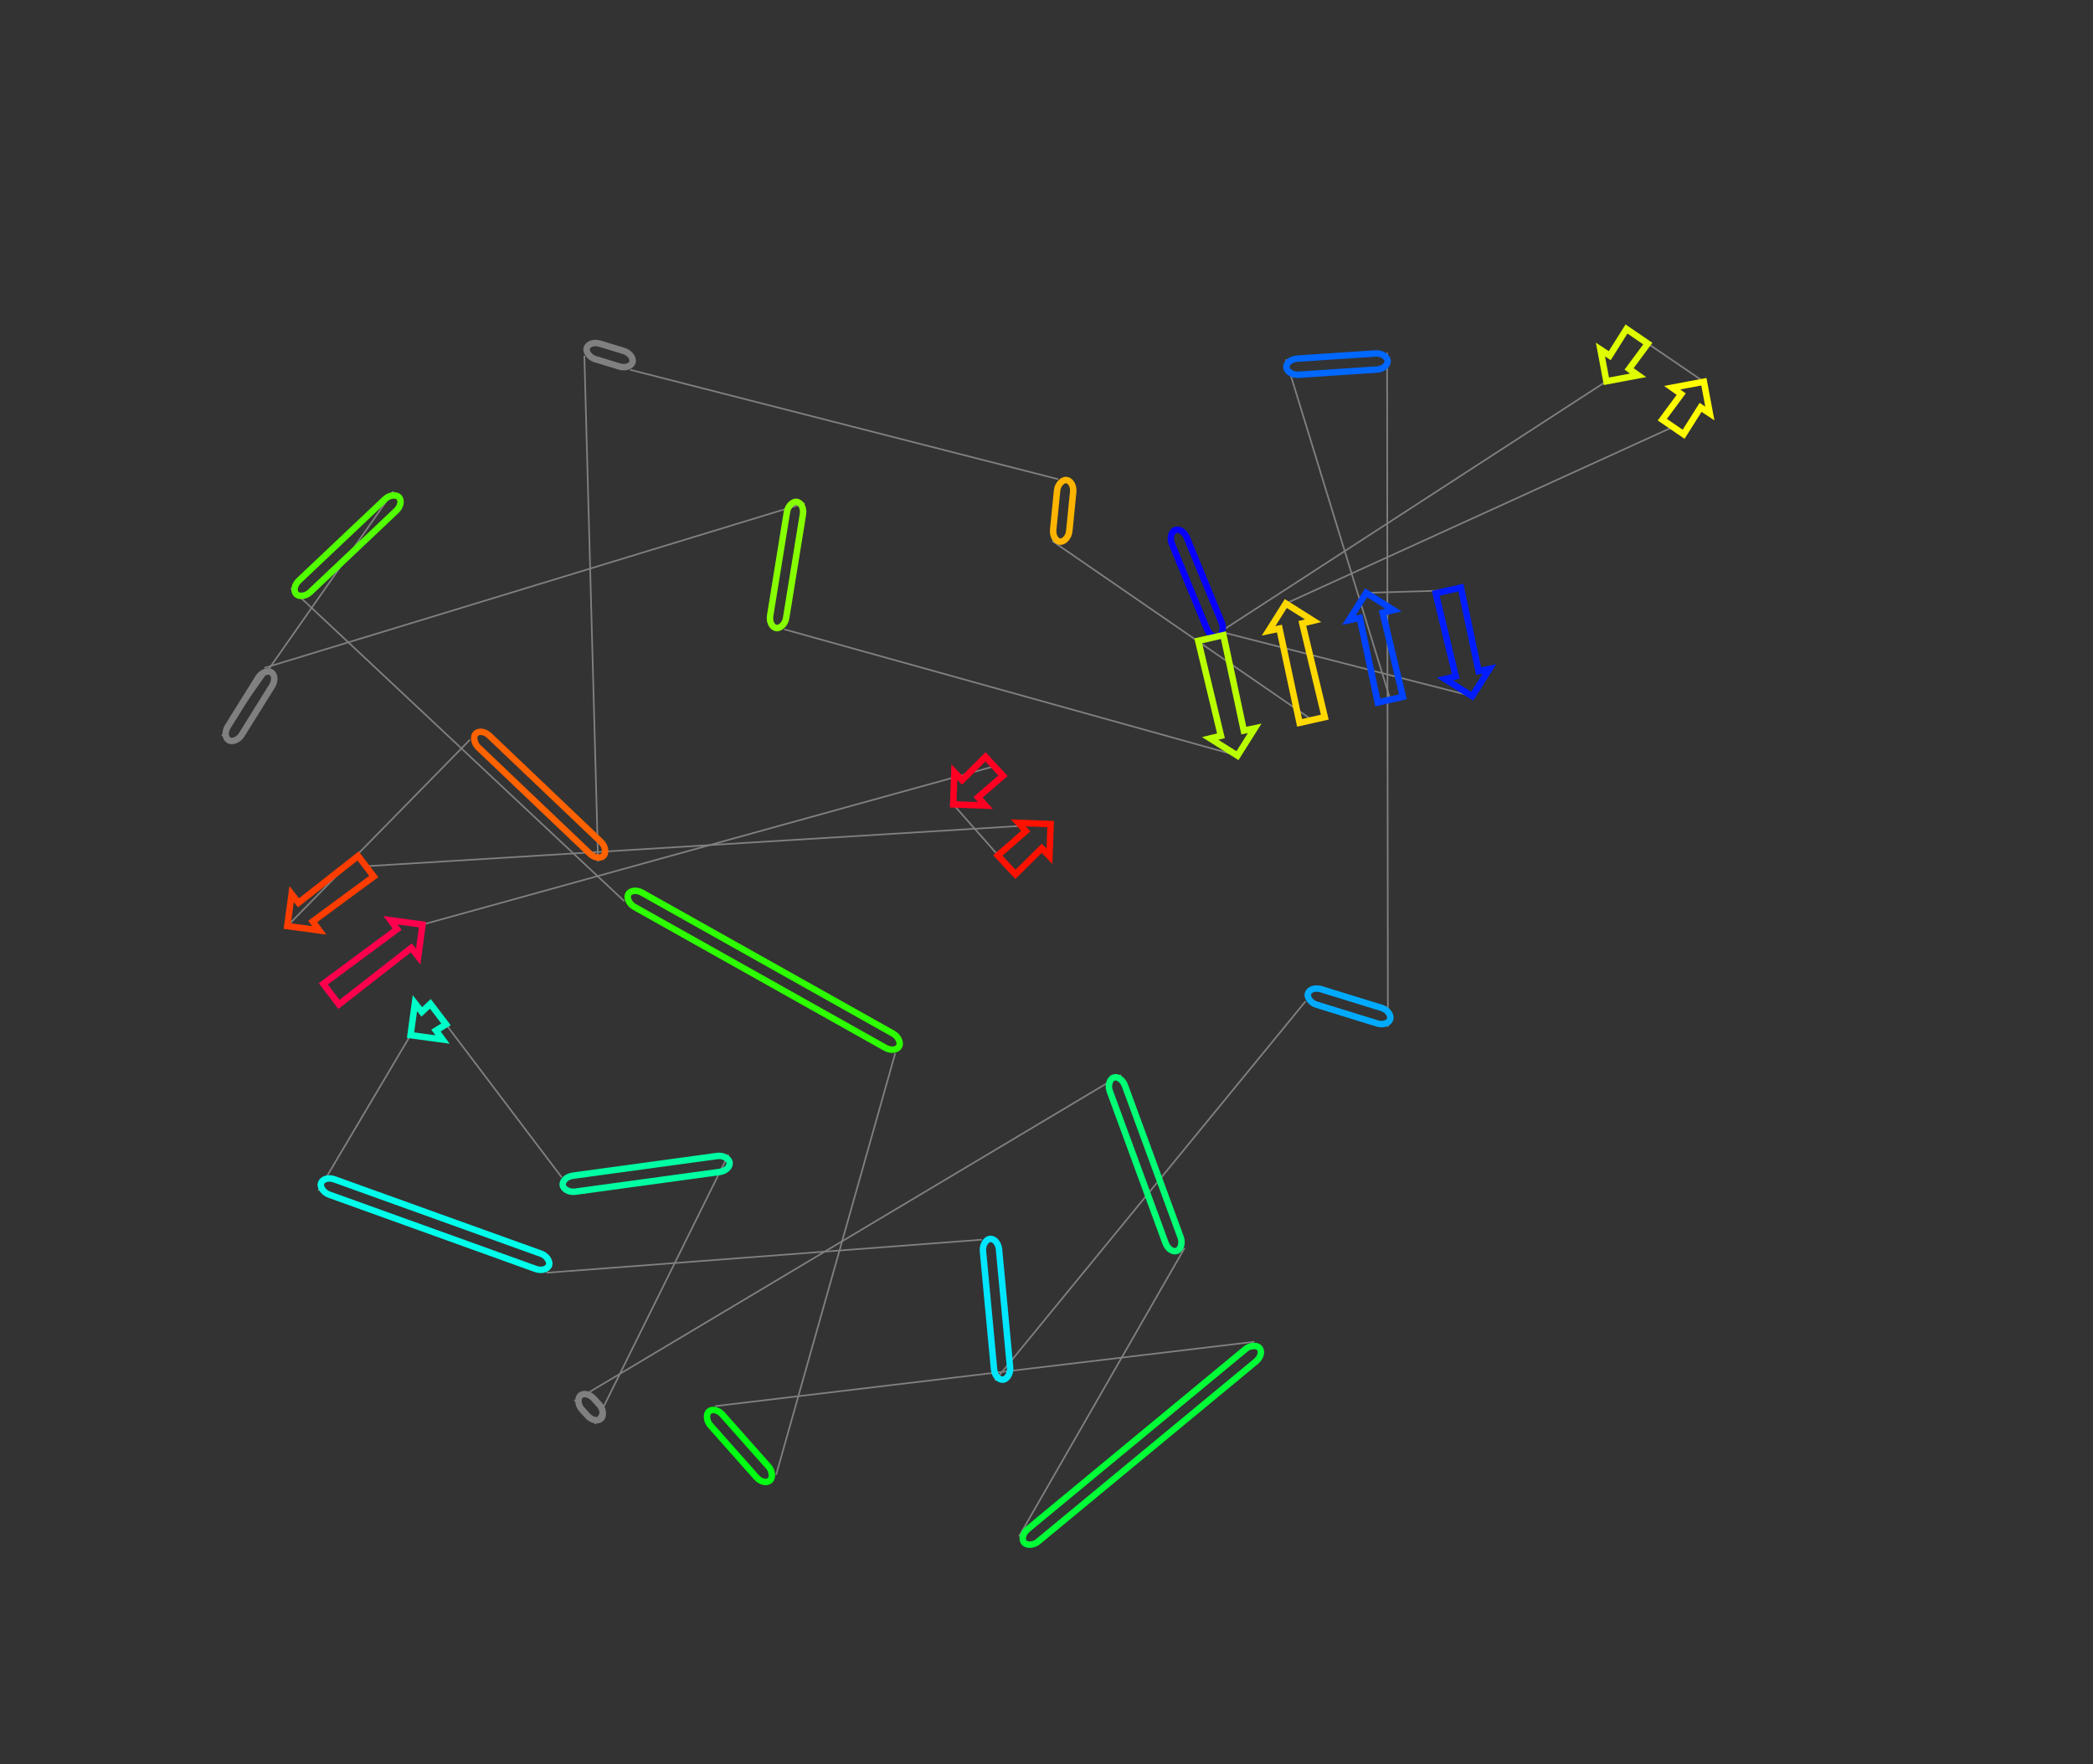 <?xml version="1.0" encoding="utf-8" ?>
<svg baseProfile="full" height="1092.762" version="1.1" width="1296.324" xmlns="http://www.w3.org/2000/svg" xmlns:ev="http://www.w3.org/2001/xml-events" xmlns:xlink="http://www.w3.org/1999/xlink"><rect width="100%" height="100%" fill="#333333" stroke="none"/><defs /><line style="stroke: grey; opacity: 2.0" x1="759.384" x2="911.855" y1="392.131" y2="431.21" /><line style="stroke: grey; opacity: 2.0" x1="897.017" x2="846.143" y1="365.698" y2="367.184" /><line style="stroke: grey; opacity: 2.0" x1="861.127" x2="796.403" y1="433.34" y2="222.598" /><line style="stroke: grey; opacity: 2.0" x1="859.114" x2="859.608" y1="218.44" y2="635.922" /><line style="stroke: grey; opacity: 2.0" x1="808.613" x2="616.32" y1="620.156" y2="854.98" /><line style="stroke: grey; opacity: 2.0" x1="608.143" x2="338.372" y1="767.795" y2="788.299" /><line style="stroke: grey; opacity: 2.0" x1="197.152" x2="254.28" y1="737.476" y2="641.13" /><line style="stroke: grey; opacity: 2.0" x1="271.409" x2="347.857" y1="628.095" y2="729.136" /><line style="stroke: grey; opacity: 2.0" x1="451.214" x2="368.532" y1="715.011" y2="881.984" /><line style="stroke: grey; opacity: 2.0" x1="355.689" x2="694.293" y1="867.756" y2="665.719" /><line style="stroke: grey; opacity: 2.0" x1="733.688" x2="631.14" y1="772.991" y2="951.573" /><line style="stroke: grey; opacity: 2.0" x1="776.907" x2="442.788" y1="831.028" y2="870.901" /><line style="stroke: grey; opacity: 2.0" x1="480.661" x2="554.455" y1="913.585" y2="652.379" /><line style="stroke: grey; opacity: 2.0" x1="386.69" x2="180.064" y1="558.192" y2="364.361" /><line style="stroke: grey; opacity: 2.0" x1="243.62" x2="137.448" y1="304.264" y2="455.828" /><line style="stroke: grey; opacity: 2.0" x1="163.705" x2="498.428" y1="413.692" y2="311.626" /><line style="stroke: grey; opacity: 2.0" x1="485.767" x2="766.444" y1="389.789" y2="468.017" /><line style="stroke: grey; opacity: 2.0" x1="749.937" x2="994.948" y1="395.141" y2="236.147" /><line style="stroke: grey; opacity: 2.0" x1="1013.997" x2="1055.324" y1="208.287" y2="236.432" /><line style="stroke: grey; opacity: 2.0" x1="1036.17" x2="796.373" y1="264.445" y2="373.797" /><line style="stroke: grey; opacity: 2.0" x1="812.712" x2="651.622" y1="445.933" y2="334.977" /><line style="stroke: grey; opacity: 2.0" x1="655.425" x2="390.313" y1="296.805" y2="229.025" /><line style="stroke: grey; opacity: 2.0" x1="361.936" x2="370.449" y1="220.389" y2="533.586" /><line style="stroke: grey; opacity: 2.0" x1="291.164" x2="177.935" y1="458.064" y2="573.558" /><line style="stroke: grey; opacity: 2.0" x1="226.63" x2="650.725" y1="536.502" y2="510.389" /><line style="stroke: grey; opacity: 2.0" x1="623.471" x2="590.37" y1="535.695" y2="498.199" /><line style="stroke: grey; opacity: 2.0" x1="615.784" x2="261.698" y1="474.603" y2="572.644" /><rect height="10" rx="7" ry="45" style="stroke: #0700ff; stroke-width:4; stroke-linecap:round; fill-opacity:0; opacity:2.0" transform="rotate(-112.354 750.135 395.935)" width="71.011" x="750.135" y="395.935" /><polygon points="901.622,418.911 889.214,367.465 904.819,363.931 915.79,415.702 922.524,414.293 911.855,431.21 894.938,420.541" style="stroke: #001cff; stroke-width:4; stroke-linecap:round; fill-opacity:0; opacity:2.0" /><polygon points="856.377,379.483 868.93,431.573 853.325,435.107 842.208,382.692 835.474,384.101 846.143,367.184 863.06,377.853" style="stroke: #0042ff; stroke-width:4; stroke-linecap:round; fill-opacity:0; opacity:2.0" /><rect height="10" rx="7" ry="45" style="stroke: #0067ff; stroke-width:4; stroke-linecap:round; fill-opacity:0; opacity:2.0" transform="rotate(-183.793 859.775 228.418)" width="62.849" x="859.775" y="228.418" /><rect height="10" rx="7" ry="45" style="stroke: #00abff; stroke-width:4; stroke-linecap:round; fill-opacity:0; opacity:2.0" transform="rotate(17.18 811.567 610.602)" width="53.376" x="811.567" y="610.602" /><rect height="10" rx="7" ry="45" style="stroke: #00e6ff; stroke-width:4; stroke-linecap:round; fill-opacity:0; opacity:2.0" transform="rotate(84.641 618.099 766.861)" width="87.568" x="618.099" y="766.861" /><rect height="10" rx="7" ry="45" style="stroke: #00ffeb; stroke-width:4; stroke-linecap:round; fill-opacity:0; opacity:2.0" transform="rotate(19.793 200.538 728.066)" width="150.087" x="200.538" y="728.066" /><polygon points="261.226,626.717 266.565,621.729 276.254,634.462 270.024,638.278 274.099,643.82 254.28,641.13 256.97,621.312" style="stroke: #00ffc8; stroke-width:4; stroke-linecap:round; fill-opacity:0; opacity:2.0" /><rect height="10" rx="7" ry="45" style="stroke: #00ffa2; stroke-width:4; stroke-linecap:round; fill-opacity:0; opacity:2.0" transform="rotate(-187.782 452.568 724.919)" width="104.317" x="452.568" y="724.919" /><rect height="10" rx="7" ry="45" style="stroke: grey; stroke-width:4; stroke-linecap:round; fill-opacity:0; opacity:2.0" transform="rotate(47.93 363.112 861.055)" width="19.167" x="363.112" y="861.055" /><rect height="10" rx="7" ry="45" style="stroke: #00ff74; stroke-width:4; stroke-linecap:round; fill-opacity:0; opacity:2.0" transform="rotate(-110.166 724.301 776.438)" width="114.277" x="724.301" y="776.438" /><rect height="10" rx="7" ry="45" style="stroke: #00ff37; stroke-width:4; stroke-linecap:round; fill-opacity:0; opacity:2.0" transform="rotate(-219.59 783.28 838.734)" width="189.154" x="783.28" y="838.734" /><rect height="10" rx="7" ry="45" style="stroke: #00ff12; stroke-width:4; stroke-linecap:round; fill-opacity:0; opacity:2.0" transform="rotate(-131.583 473.181 920.222)" width="57.064" x="473.181" y="920.222" /><rect height="10" rx="7" ry="45" style="stroke: #2dff00; stroke-width:4; stroke-linecap:round; fill-opacity:0; opacity:2.0" transform="rotate(29.311 391.585 549.472)" width="192.397" x="391.585" y="549.472" /><rect height="10" rx="7" ry="45" style="stroke: #52ff00; stroke-width:4; stroke-linecap:round; fill-opacity:0; opacity:2.0" transform="rotate(-223.398 250.491 311.53)" width="87.47" x="250.491" y="311.53" /><rect height="10" rx="7" ry="45" style="stroke: grey; stroke-width:4; stroke-linecap:round; fill-opacity:0; opacity:2.0" transform="rotate(-238.071 172.192 418.981)" width="49.647" x="172.192" y="418.981" /><rect height="10" rx="7" ry="45" style="stroke: #86ff00; stroke-width:4; stroke-linecap:round; fill-opacity:0; opacity:2.0" transform="rotate(-80.8 475.896 388.19)" width="79.182" x="475.896" y="388.19" /><polygon points="756.21,455.717 742.135,396.908 757.74,393.374 770.379,452.508 777.112,451.1 766.444,468.017 749.527,457.348" style="stroke: #baff00; stroke-width:4; stroke-linecap:round; fill-opacity:0; opacity:2.0" /><polygon points="996.998,220.279 1007.393,203.772 1020.601,212.802 1008.99,228.479 1014.604,232.455 994.948,236.147 991.255,216.491" style="stroke: #dfff00; stroke-width:4; stroke-linecap:round; fill-opacity:0; opacity:2.0" /><polygon points="1053.274,252.3 1042.774,268.961 1029.566,259.93 1041.281,244.1 1035.668,240.124 1055.324,236.432 1059.016,256.088" style="stroke: #fffb00; stroke-width:4; stroke-linecap:round; fill-opacity:0; opacity:2.0" /><polygon points="806.607,386.096 820.514,444.166 804.91,447.701 792.438,389.305 785.704,390.714 796.373,373.797 813.29,384.465" style="stroke: #ffd800; stroke-width:4; stroke-linecap:round; fill-opacity:0; opacity:2.0" /><rect height="10" rx="7" ry="45" style="stroke: #ffb500; stroke-width:4; stroke-linecap:round; fill-opacity:0; opacity:2.0" transform="rotate(-264.31 665.376 297.796)" width="38.361" x="665.376" y="297.796" /><rect height="10" rx="7" ry="45" style="stroke: grey; stroke-width:4; stroke-linecap:round; fill-opacity:0; opacity:2.0" transform="rotate(16.928 364.848 210.822)" width="29.661" x="364.848" y="210.822" /><rect height="10" rx="7" ry="45" style="stroke: #ff6200; stroke-width:4; stroke-linecap:round; fill-opacity:0; opacity:2.0" transform="rotate(43.608 298.062 450.823)" width="109.497" x="298.062" y="450.823" /><polygon points="184.881,559.144 221.785,530.135 231.475,542.868 193.679,570.705 197.754,576.248 177.935,573.558 180.625,553.74" style="stroke: #ff3d00; stroke-width:4; stroke-linecap:round; fill-opacity:0; opacity:2.0" /><polygon points="645.22,525.413 628.914,541.557 618.028,529.832 635.336,514.766 630.739,509.648 650.725,510.389 649.984,530.376" style="stroke: #ff1100; stroke-width:4; stroke-linecap:round; fill-opacity:0; opacity:2.0" /><polygon points="595.875,483.175 610.341,468.74 621.227,480.465 605.76,493.822 610.357,498.94 590.37,498.199 591.112,478.212" style="stroke: #ff0022; stroke-width:4; stroke-linecap:round; fill-opacity:0; opacity:2.0" /><polygon points="254.752,587.058 209.939,622.086 200.249,609.353 245.955,575.497 241.88,569.954 261.698,572.644 259.009,592.462" style="stroke: #ff004d; stroke-width:4; stroke-linecap:round; fill-opacity:0; opacity:2.0" /></svg>